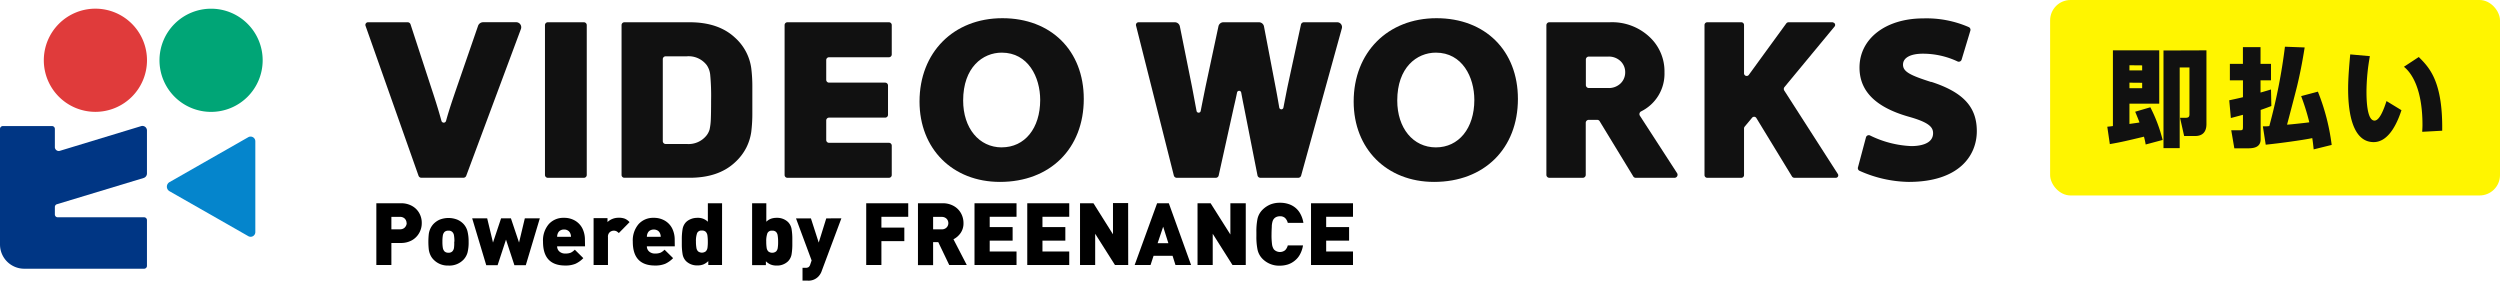 <svg xmlns="http://www.w3.org/2000/svg" viewBox="0 0 640.17 71.87"><defs><style>.cls-1{fill:#e03b3b;}.cls-2{fill:#00a576;}.cls-3{fill:#0585cc;}.cls-4{fill:#003684;}.cls-5{fill:#111;}.cls-6{fill:#fff500;}</style></defs><g id="レイヤー_2" data-name="レイヤー 2"><g id="logo_regulation"><g id="logo"><path class="cls-1" d="M24.43,28.64A13.21,13.21,0,1,0,11.22,15.43,13.2,13.2,0,0,0,24.43,28.64"/><path class="cls-2" d="M54.06,2.23a13.21,13.21,0,1,0,13.2,13.2,13.2,13.2,0,0,0-13.2-13.2"/><path class="cls-3" d="M65.38,59.47V36.14a1.21,1.21,0,0,0-1.82-1L43.4,46.64a1.34,1.34,0,0,0,0,2.32l20.16,11.5a1.2,1.2,0,0,0,1.82-1"/><path class="cls-4" d="M36.76,45.58a1.21,1.21,0,0,0,.87-1.17v-11a1.16,1.16,0,0,0-1.5-1.11L15.4,38.6a1,1,0,0,1-1.35-1V33a.73.73,0,0,0-.73-.72H.73A.73.73,0,0,0,0,33V62.6a6.21,6.21,0,0,0,6.21,6.21H36.9a.73.73,0,0,0,.73-.73V56.37a.73.73,0,0,0-.73-.73H14.78a.72.72,0,0,1-.73-.72V53a.74.74,0,0,1,.51-.7Z"/><path class="cls-5" d="M116.91,22.55c-1.06,3.09-2,5.85-2.69,8.4a.61.61,0,0,1-1.18,0c-.85-3.11-1.77-5.95-2.65-8.6L105.13,6.25a.79.79,0,0,0-.75-.55H94.24a.68.68,0,0,0-.64.9L107.17,45a.79.79,0,0,0,.74.52h10.74a.79.79,0,0,0,.74-.51l14-37.58a1.29,1.29,0,0,0-1.2-1.74h-8.48a1.39,1.39,0,0,0-1.32,1Z"/><path class="cls-5" d="M140.28,45.53h9.24a.73.73,0,0,0,.73-.73V6.44a.74.74,0,0,0-.73-.74h-9.24a.73.73,0,0,0-.73.74V44.8a.73.73,0,0,0,.73.73"/><path class="cls-5" d="M212.29,30.12h14.38a.72.72,0,0,0,.72-.72V21.88a.73.73,0,0,0-.72-.72H212.29a.72.72,0,0,1-.72-.72V15.38a.72.72,0,0,1,.72-.72h15.34a.72.72,0,0,0,.72-.72V6.42a.72.72,0,0,0-.72-.72h-26a.72.72,0,0,0-.72.72V44.81a.72.72,0,0,0,.72.72h26a.72.72,0,0,0,.72-.72V37.29a.72.72,0,0,0-.72-.72H212.29a.72.72,0,0,1-.72-.72v-5A.72.72,0,0,1,212.29,30.12Z"/><path class="cls-5" d="M256.67,4.66c-12.49,0-21.21,8.77-21.21,21.34,0,12.12,8.47,20.58,20.6,20.58,12.84,0,21.46-8.54,21.46-21.25,0-12.37-8.38-20.67-20.85-20.67m-.15,33.08c-5.82,0-9.89-4.93-9.89-12,0-8.47,5-12.26,9.88-12.26,6.77,0,9.85,6.28,9.85,12.11,0,7.26-3.95,12.14-9.84,12.14"/><path class="cls-5" d="M329.71,22.13c-.39,1.93-.74,3.74-1.07,5.43a.54.54,0,0,1-1.06,0c-.27-1.58-.54-3.13-.84-4.71l-3.06-16A1.32,1.32,0,0,0,322.4,5.7h-9.16A1.31,1.31,0,0,0,312,6.76l-3.28,15.35c-.39,1.92-.83,4.09-1.26,6.31a.54.54,0,0,1-1.06,0c-.38-2-.77-4.15-1.16-6.17L302.13,6.78a1.32,1.32,0,0,0-1.28-1.08h-9.31a.68.68,0,0,0-.64.85l9.68,38.39a.78.78,0,0,0,.74.59h10a.77.77,0,0,0,.75-.61L316,27.17c.29-1.2.54-2.35.77-3.48a.54.54,0,0,1,1.06,0c.21,1.12.42,2.25.66,3.41L322,44.9a.77.77,0,0,0,.75.63h9.69a.78.78,0,0,0,.74-.57L343.6,7.27a1.23,1.23,0,0,0-1.15-1.57h-8.58a.77.77,0,0,0-.74.62Z"/><path class="cls-5" d="M367.84,4.66c-12.49,0-21.21,8.77-21.21,21.34,0,12.12,8.47,20.58,20.59,20.58,12.84,0,21.47-8.54,21.47-21.25,0-12.37-8.38-20.67-20.85-20.67m9.69,20.94c0,7.26-4,12.14-9.84,12.14s-9.9-4.93-9.9-12c0-8.47,5-12.26,9.89-12.26,6.77,0,9.85,6.28,9.85,12.11"/><path class="cls-5" d="M469.35,5.7H458a.75.75,0,0,0-.6.31s-6.75,9.26-9.58,13.16a.68.68,0,0,1-1.23-.44V6.42a.7.7,0,0,0-.68-.72h-8.75a.71.71,0,0,0-.69.72V44.81a.7.7,0,0,0,.69.72h8.75a.7.7,0,0,0,.68-.72V32.89a.73.73,0,0,1,.17-.47l1.9-2.28a.67.67,0,0,1,1.09.09l9.11,14.94a.76.76,0,0,0,.64.36H470.1a.63.63,0,0,0,.5-1L456.89,23.18a.77.77,0,0,1,.05-.88L469.81,6.75a.64.64,0,0,0-.46-1"/><path class="cls-5" d="M494.51,21c-5.32-1.7-7.21-2.62-7.21-4.44s2-2.81,5.08-2.81a20.82,20.82,0,0,1,8.92,2,.76.76,0,0,0,1-.46l2.25-7.45a.76.76,0,0,0-.39-.89,27.09,27.09,0,0,0-11.65-2.24c-9.63,0-16.35,5.18-16.35,12.59,0,6,4.08,10.12,12.46,12.54C494,31.33,495,32.58,495,34.1c0,3-3.9,3.31-5.58,3.31a26.38,26.38,0,0,1-10.6-2.74.75.75,0,0,0-1,.48l-2.06,7.72a.75.75,0,0,0,.39.86,31.87,31.87,0,0,0,12.6,2.85c12.87,0,17.45-6.71,17.45-13s-3.6-10-11.66-12.62"/><path class="cls-5" d="M428.85,45.53h-10a.74.74,0,0,1-.66-.42l-8.53-14a.73.73,0,0,0-.66-.42h-2.2a.76.76,0,0,0-.74.77V44.75a.76.76,0,0,1-.74.78h-8.6a.76.76,0,0,1-.74-.78V6.48a.76.76,0,0,1,.74-.78h15.5a14,14,0,0,1,10.42,4,12,12,0,0,1,3.58,8.83,10.74,10.74,0,0,1-6,10,.79.79,0,0,0-.32,1.07l9.55,14.74A.78.78,0,0,1,428.85,45.53Zm-12.69-27A3.87,3.87,0,0,0,415,15.69a4.31,4.31,0,0,0-3.17-1.2h-5a.75.75,0,0,0-.74.77v6.5a.76.76,0,0,0,.74.78h5a4.31,4.31,0,0,0,3.17-1.2A3.88,3.88,0,0,0,416.16,18.51Z"/><path class="cls-5" d="M192.65,25.62v3.25a38.1,38.1,0,0,1-.28,4.93,13.14,13.14,0,0,1-1.26,4,13.3,13.3,0,0,1-2.94,3.81q-4.21,3.91-11.59,3.91H159.89a.72.72,0,0,1-.73-.73V6.43a.73.73,0,0,1,.73-.73h16.69q7.38,0,11.59,3.91a12.83,12.83,0,0,1,4.2,7.83,38,38,0,0,1,.28,4.93Zm-10.56,0a57.42,57.42,0,0,0-.23-6.49,5.22,5.22,0,0,0-.9-2.47,5.84,5.84,0,0,0-5.09-2.24h-5.42a.73.73,0,0,0-.73.72v21a.73.73,0,0,0,.73.73h5.42A5.87,5.87,0,0,0,181,34.58a4.63,4.63,0,0,0,.7-1.41,14.76,14.76,0,0,0,.31-2.39Q182.09,29.08,182.09,25.62Z"/></g><rect class="cls-6" x="524.97" width="115.2" height="50.05" rx="5.22"/><path class="cls-5" d="M549.44,37A18.66,18.66,0,0,0,549,35c-4.53,1.08-5.89,1.41-8.74,1.9l-.65-4.45c.62-.06.87-.09,1.44-.17V12.89h11.86V26.55h-7.63v5.19c.55-.09,2-.27,2.58-.38-.38-1-.68-1.74-1.11-2.75l3.88-1.14a38.23,38.23,0,0,1,3.15,8.37Zm-4.16-20.29v1.31h3.26V16.74Zm0,4.46v1.41h3.26V21.2ZM565,12.89V31.76c0,3.07-2.28,3.07-3.07,3.07h-2.64l-1.05-4.67h1.41c.59,0,1-.11,1-.89v-12h-2.5V37.93H554v-25Z"/><path class="cls-5" d="M581.62,27.15c-.84.32-1.52.59-2.74,1v7.49c0,2-1.58,2.34-3.24,2.34h-3.5l-.79-4.62h2c.93,0,1,0,1-1V29.4c-.76.19-2.53.68-3.1.82l-.41-4.54c1.39-.3,2.42-.52,3.51-.79V20.57H571V16.36h3.34V12.07h4.51v4.29h2.68v4.21h-2.68V23.7c1.54-.44,1.71-.49,2.68-.79Zm8.53-15c-.27,1.68-.87,5.46-1.93,9.86-.38,1.57-2.2,8.5-2.58,9.91.62,0,5.4-.54,5.7-.6a56.3,56.3,0,0,0-2.09-6.71l4.29-1.14a54.88,54.88,0,0,1,3.53,13.64l-4.61,1.14c-.14-1.31-.22-2-.36-2.88-2.63.54-8.47,1.33-11.92,1.68l-.73-4.7c1,0,1.25,0,1.65-.08a145.14,145.14,0,0,0,4-20.31Z"/><path class="cls-5" d="M606.85,14.38a52.6,52.6,0,0,0-.87,9c0,2.18.11,7.5,2.06,7.5,1.28,0,2.36-2.8,3.07-5l3.83,2.34c-.76,2.28-2.88,8.17-7.12,8.17-6,0-6.54-9.29-6.54-13.63,0-2.83.3-6.25.54-8.83Zm13.41,19.37c0-.49.06-1,.06-1.74,0-9.26-2.77-13.34-4.75-14.91l3.8-2.5c2.71,2.71,6.16,6.19,6,18.87Z"/><path d="M108,57.13a5.06,5.06,0,0,1-.64,2.5,4.91,4.91,0,0,1-1.85,1.88,5.7,5.7,0,0,1-2.91.71h-2.38v5.64H96.37V52.05h6.26a5.62,5.62,0,0,1,2.92.71,4.72,4.72,0,0,1,1.84,1.87A5.06,5.06,0,0,1,108,57.13Zm-3.89,0a1.57,1.57,0,0,0-.2-.79,1.49,1.49,0,0,0-.58-.59,1.77,1.77,0,0,0-.9-.22h-2.21v3.19h2.21a1.77,1.77,0,0,0,.9-.22,1.49,1.49,0,0,0,.58-.59A1.51,1.51,0,0,0,104.14,57.14Z"/><path d="M120,61.89a10.61,10.61,0,0,1-.28,2.77,4.38,4.38,0,0,1-1,1.8A5,5,0,0,1,114.8,68,5,5,0,0,1,111,66.46a4.08,4.08,0,0,1-.78-1.13,5,5,0,0,1-.42-1.42,18.6,18.6,0,0,1,0-4,4.85,4.85,0,0,1,.42-1.41,4.68,4.68,0,0,1,.78-1.15,5.07,5.07,0,0,1,1.57-1.1,6.21,6.21,0,0,1,4.54,0,4.81,4.81,0,0,1,1.58,1.1,4.42,4.42,0,0,1,1,1.81A10.61,10.61,0,0,1,120,61.89Zm-3.64,0a9.5,9.5,0,0,0-.11-1.62,1.53,1.53,0,0,0-.43-.87,1.29,1.29,0,0,0-1-.33,1.35,1.35,0,0,0-1,.33,1.76,1.76,0,0,0-.43.93,9.45,9.45,0,0,0-.1,1.56,9.19,9.19,0,0,0,.1,1.54,1.83,1.83,0,0,0,.43.94,1.35,1.35,0,0,0,1,.34,1.29,1.29,0,0,0,1-.33,1.66,1.66,0,0,0,.43-.89A9.24,9.24,0,0,0,116.31,61.89Z"/><path d="M138.23,55.91l-3.59,12h-2.92l-2.15-6.55-2.15,6.55h-2.91l-3.6-12h3.84l1.49,6.2,2.07-6.2h2.52l2.08,6.2,1.48-6.2Z"/><path d="M149.81,63.08h-7.15a1.74,1.74,0,0,0,.57,1.31,2.13,2.13,0,0,0,1.53.53,3.47,3.47,0,0,0,1.43-.23,3.92,3.92,0,0,0,1-.75l2.18,2.16a6.73,6.73,0,0,1-2,1.44,6.6,6.6,0,0,1-2.64.45q-5.69,0-5.68-6.1a6.41,6.41,0,0,1,1.48-4.5,5,5,0,0,1,3.87-1.61,5.42,5.42,0,0,1,2.9.75,4.84,4.84,0,0,1,1.85,2,6.49,6.49,0,0,1,.63,2.89Zm-3.6-2.44a2.06,2.06,0,0,0-.2-.93,1.49,1.49,0,0,0-.58-.67,1.76,1.76,0,0,0-1-.27,1.81,1.81,0,0,0-1,.27,1.46,1.46,0,0,0-.57.67,2.06,2.06,0,0,0-.19.93Z"/><path d="M161.21,56.88l-2.75,2.8a3.17,3.17,0,0,0-.59-.46,1.61,1.61,0,0,0-1.71.22,1.51,1.51,0,0,0-.48,1.27v7.15H152v-12h3.56v1a3.89,3.89,0,0,1,1.2-.78,4.14,4.14,0,0,1,1.62-.32A4.21,4.21,0,0,1,160,56,3.51,3.51,0,0,1,161.21,56.88Z"/><path d="M172.79,63.08h-7.15a1.74,1.74,0,0,0,.57,1.31,2.13,2.13,0,0,0,1.53.53,3.47,3.47,0,0,0,1.43-.23,3.73,3.73,0,0,0,1-.75l2.19,2.16a6.73,6.73,0,0,1-2,1.44,6.6,6.6,0,0,1-2.64.45q-5.69,0-5.68-6.1a6.41,6.41,0,0,1,1.48-4.5,5,5,0,0,1,3.87-1.61,5.44,5.44,0,0,1,2.9.75,4.84,4.84,0,0,1,1.85,2,6.49,6.49,0,0,1,.63,2.89Zm-3.6-2.44a2.06,2.06,0,0,0-.2-.93,1.55,1.55,0,0,0-.58-.67,2,2,0,0,0-2,0,1.46,1.46,0,0,0-.57.67,2.06,2.06,0,0,0-.19.93Z"/><path d="M184.89,67.86h-3.52v-1a4.21,4.21,0,0,1-1.23.84,3.89,3.89,0,0,1-1.53.26,4,4,0,0,1-2.92-1.08,3.36,3.36,0,0,1-.9-1.78,15.64,15.64,0,0,1-.2-2.69V61.33a15.52,15.52,0,0,1,.2-2.68,3.39,3.39,0,0,1,.9-1.79,3.49,3.49,0,0,1,.81-.58,4.59,4.59,0,0,1,1-.38,4.82,4.82,0,0,1,1.1-.12,3.58,3.58,0,0,1,2.66,1V52.05h3.64Zm-3.64-6a10.91,10.91,0,0,0-.1-1.56,1.68,1.68,0,0,0-.43-.94,1.3,1.3,0,0,0-1-.32,1.18,1.18,0,0,0-1.22.67,5.89,5.89,0,0,0-.29,2.15,9.25,9.25,0,0,0,.11,1.55,1.68,1.68,0,0,0,.42.94,1.62,1.62,0,0,0,2,0,1.68,1.68,0,0,0,.43-.94A10.65,10.65,0,0,0,181.25,61.89Z"/><path d="M202.89,61.89v.55a15.42,15.42,0,0,1-.19,2.67,3.37,3.37,0,0,1-.91,1.8A4,4,0,0,1,198.88,68a4,4,0,0,1-1.53-.26,3.86,3.86,0,0,1-1.23-.84v1h-3.53V52.05h3.64v4.73a3.38,3.38,0,0,1,1.16-.76,4.31,4.31,0,0,1,1.51-.24,4,4,0,0,1,2.89,1.08,3.37,3.37,0,0,1,.91,1.8,15.42,15.42,0,0,1,.19,2.67Zm-3.64,0a9.47,9.47,0,0,0-.11-1.56,1.61,1.61,0,0,0-.42-.94,1.3,1.3,0,0,0-1-.32,1.18,1.18,0,0,0-1.22.67,5.89,5.89,0,0,0-.29,2.15,10.65,10.65,0,0,0,.1,1.55,1.68,1.68,0,0,0,.43.94,1.62,1.62,0,0,0,2,0,1.61,1.61,0,0,0,.42-.94A9.25,9.25,0,0,0,199.25,61.89Z"/><path d="M215.45,55.91l-5,13.38a3.89,3.89,0,0,1-.94,1.57,3.47,3.47,0,0,1-2.68,1H205.5V68.58h.77a1.41,1.41,0,0,0,.78-.18,1.34,1.34,0,0,0,.44-.71l.34-1-4-10.77h3.82l2,6.2,1.93-6.2Z"/><path d="M232.57,55.51H225.7v2.77h5.87v3.47H225.7v6.11h-3.89V52.05h10.76Z"/><path d="M247.56,67.86h-4.49L240.26,62h-1.32v5.89h-3.88V52.05h6.27a5.6,5.6,0,0,1,2.91.71,4.75,4.75,0,0,1,1.85,1.87,5.16,5.16,0,0,1,.63,2.5,4.29,4.29,0,0,1-.75,2.55,5,5,0,0,1-1.82,1.59Zm-4.72-10.72a1.68,1.68,0,0,0-.2-.79,1.52,1.52,0,0,0-.59-.59,1.77,1.77,0,0,0-.9-.22h-2.21v3.19h2.21a1.77,1.77,0,0,0,.9-.22,1.52,1.52,0,0,0,.59-.59A1.62,1.62,0,0,0,242.84,57.14Z"/><path d="M260.3,67.86H249.54V52.05H260.3v3.46h-6.87v2.64h5.87v3.47h-5.87V64.4h6.87Z"/><path d="M273.8,67.86H263.05V52.05H273.8v3.46h-6.86v2.64h5.86v3.47h-5.86V64.4h6.86Z"/><path d="M288.9,67.86h-3.39l-5.07-8v8h-3.88V52.05H280L285,60v-8h3.88Z"/><path d="M305,67.86H301l-.74-2.35h-4.87l-.77,2.35h-4.07l5.75-15.81h3Zm-5.82-5.59-1.33-4.22-1.42,4.22Z"/><path d="M319,67.86h-3.4l-5.06-8v8h-3.89V52.05H310l5.06,8v-8H319Z"/><path d="M333.66,62.84a7.1,7.1,0,0,1-.75,2.25,5.12,5.12,0,0,1-1.33,1.63,5.43,5.43,0,0,1-1.79,1,7.08,7.08,0,0,1-2.13.31,5.94,5.94,0,0,1-4.39-1.77A4.77,4.77,0,0,1,322,63.85a16.4,16.4,0,0,1-.28-3.36V59.42a16.4,16.4,0,0,1,.28-3.36,4.76,4.76,0,0,1,1.32-2.38,6.33,6.33,0,0,1,2-1.33,6.44,6.44,0,0,1,2.44-.43,6.82,6.82,0,0,1,2.17.32,5.4,5.4,0,0,1,1.77.95,5.16,5.16,0,0,1,1.31,1.62,7,7,0,0,1,.75,2.26h-4a2.71,2.71,0,0,0-.67-1.23,1.84,1.84,0,0,0-1.36-.46,2.19,2.19,0,0,0-.9.18,1.7,1.7,0,0,0-.63.48,1.93,1.93,0,0,0-.33.62,5.61,5.61,0,0,0-.2,1.11c0,.5-.07,1.22-.07,2.19a17.9,17.9,0,0,0,.14,2.69,3,3,0,0,0,.46,1.21,2.14,2.14,0,0,0,2.88.21,2.67,2.67,0,0,0,.68-1.23Z"/><path d="M346.46,67.86H335.71V52.05h10.75v3.46h-6.87v2.64h5.87v3.47h-5.87V64.4h6.87Z"/></g></g></svg>